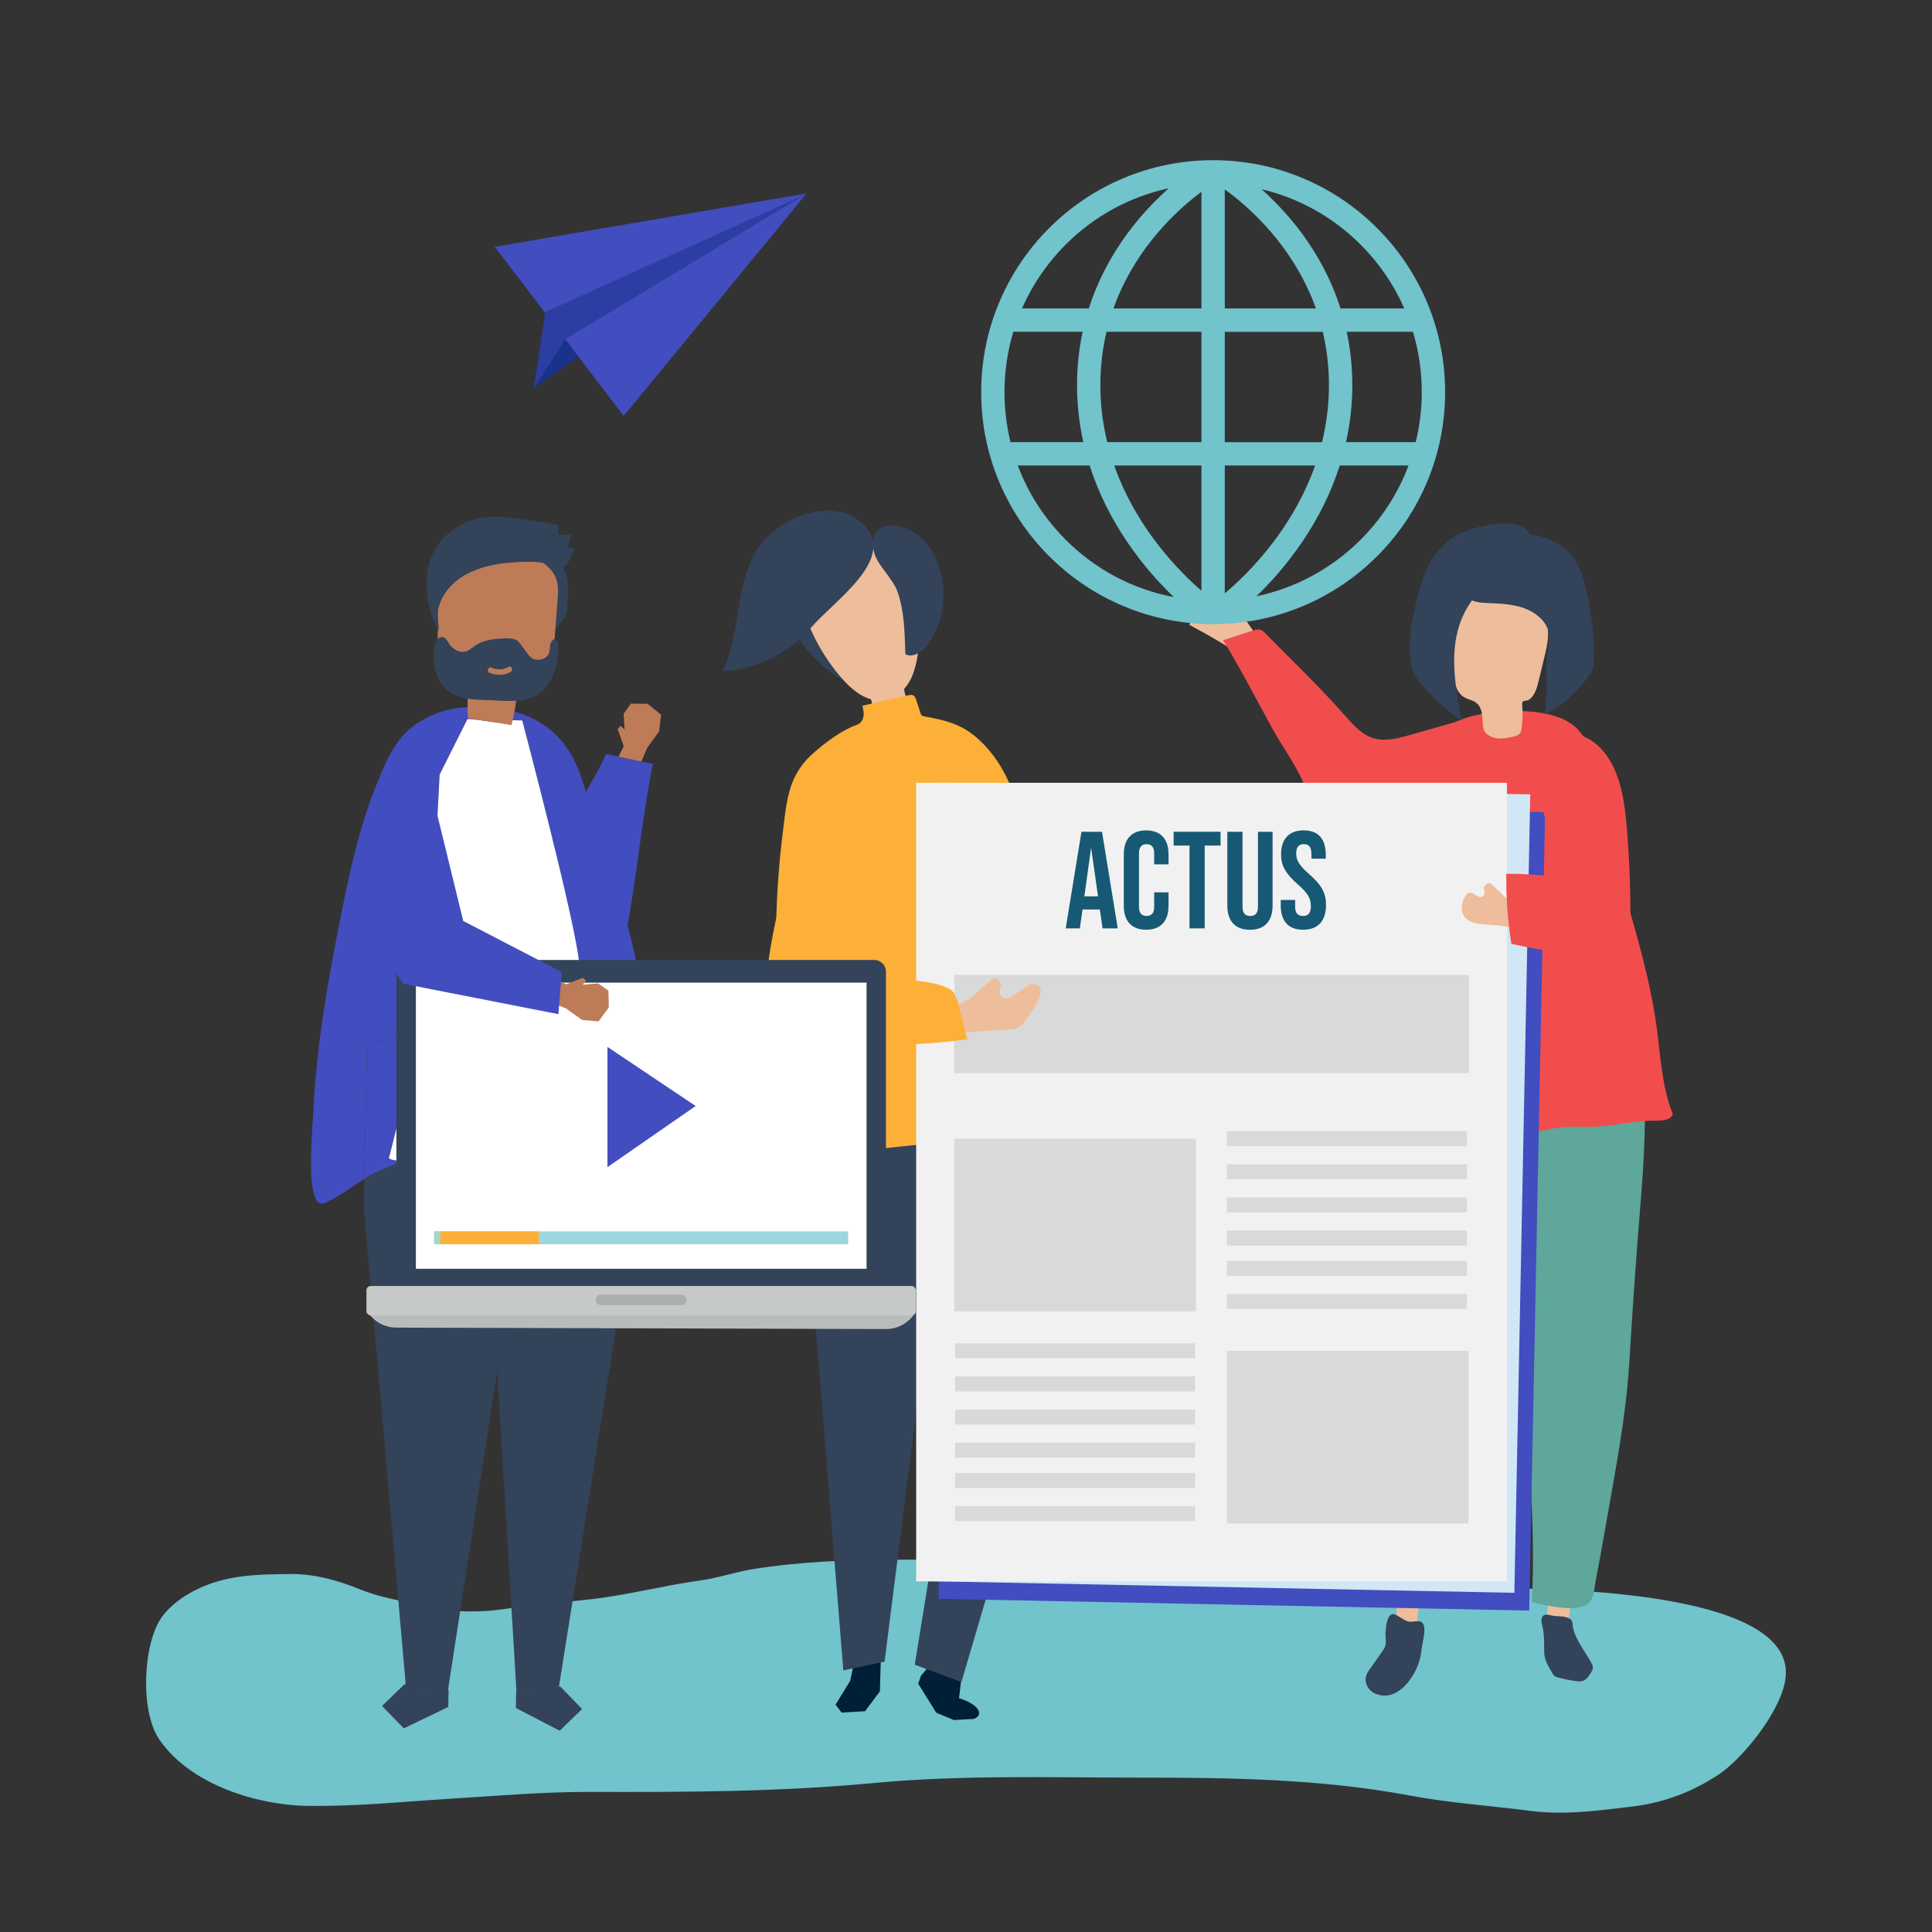<?xml version="1.0" encoding="UTF-8"?>
<svg id="uuid-fcf687f3-f962-41e6-ac62-dd225ae7f132" data-name="Calque 6" xmlns="http://www.w3.org/2000/svg" viewBox="0 0 625 625">
  <rect x="0" y="0" width="625" height="625" fill="#333333" stroke="none"/>
  <defs>
    <style>
      .uuid-0936b2c0-6065-4b35-b37f-b39d99b9ac83 {
        fill: #c5cac9;
      }

      .uuid-0936b2c0-6065-4b35-b37f-b39d99b9ac83, .uuid-896e7f75-63b5-45e1-b9ca-368bc6f17cec, .uuid-95446160-b686-44b2-94ea-5e30b85802a8, .uuid-1aa2b7a5-c97a-4519-9141-80ac50407b2b, .uuid-34c82ce0-735b-4d80-ab06-03bff7203d22, .uuid-026b2283-e3f3-4b58-b030-7e02add1e3a4, .uuid-79edc99d-f821-4808-98c7-e4df6af4233f, .uuid-a812430c-9ccf-42a6-a691-3926a170b297, .uuid-be14f57f-602c-4d45-866e-95a9272825be, .uuid-6bcdf252-14be-4743-9b5e-a08c9a923d9d, .uuid-22af4b71-5f64-4130-9d8a-7643a60f3077, .uuid-0ae4792f-2b72-4034-bf67-5c35fae46fd8, .uuid-1a265995-d17b-48b3-b3b5-a07b671a2d8d, .uuid-3e4169cf-1256-4110-9f26-1a31e684221e, .uuid-341cbf15-ad8e-4ce8-b6a5-7d1a6a58a7e1, .uuid-28c20b79-e863-4dde-9796-b368c6d5f1f1, .uuid-08a78e9f-b989-4e14-a8a8-43becbdd0a02, .uuid-ea6cc91a-2cde-4422-a4c9-49c3e21c135d, .uuid-f8b9819b-bf8e-4c88-87ce-2fc4faae249d, .uuid-121727c2-8c83-4ec1-943b-621029080a26, .uuid-4eb6cfa9-e651-413f-9083-f0363074a24b, .uuid-dcd9067b-bc9c-4a27-936e-39deea9ed3cd {
        stroke-width: 0px;
      }

      .uuid-5e1c84c3-a05a-45fa-8565-7aeb4a74ef24 {
        opacity: .69;
      }

      .uuid-896e7f75-63b5-45e1-b9ca-368bc6f17cec {
        fill: #71c3cc;
      }

      .uuid-95446160-b686-44b2-94ea-5e30b85802a8 {
        fill: #424dbf;
      }

      .uuid-1aa2b7a5-c97a-4519-9141-80ac50407b2b {
        fill: #00baba;
      }

      .uuid-34c82ce0-735b-4d80-ab06-03bff7203d22 {
        fill: #000;
      }

      .uuid-026b2283-e3f3-4b58-b030-7e02add1e3a4 {
        fill: #5fa69b;
      }

      .uuid-79edc99d-f821-4808-98c7-e4df6af4233f {
        fill: #175974;
      }

      .uuid-a812430c-9ccf-42a6-a691-3926a170b297 {
        fill: #33435a;
      }

      .uuid-be14f57f-602c-4d45-866e-95a9272825be {
        fill: #d1e7f5;
      }

      .uuid-6bcdf252-14be-4743-9b5e-a08c9a923d9d {
        fill: #001f38;
      }

      .uuid-22af4b71-5f64-4130-9d8a-7643a60f3077 {
        fill: #bd7c57;
      }

      .uuid-0ae4792f-2b72-4034-bf67-5c35fae46fd8 {
        fill: #f24d4d;
      }

      .uuid-1a265995-d17b-48b3-b3b5-a07b671a2d8d {
        fill: #eebd9b;
      }

      .uuid-3e4169cf-1256-4110-9f26-1a31e684221e {
        fill: #2c3ea3;
      }

      .uuid-341cbf15-ad8e-4ce8-b6a5-7d1a6a58a7e1 {
        fill: #a4a7aa;
      }

      .uuid-28c20b79-e863-4dde-9796-b368c6d5f1f1 {
        fill: #fdb037;
      }

      .uuid-31a0f354-a95c-45bf-8c54-10933f34d98a {
        opacity: .1;
      }

      .uuid-08a78e9f-b989-4e14-a8a8-43becbdd0a02 {
        fill: #acb3b8;
      }

      .uuid-ea6cc91a-2cde-4422-a4c9-49c3e21c135d {
        fill: #f1f1f1;
      }

      .uuid-edc8fa87-c10a-4df4-8500-27cedb1dd5ed {
        opacity: .14;
      }

      .uuid-f8b9819b-bf8e-4c88-87ce-2fc4faae249d {
        fill: #babcbc;
      }

      .uuid-121727c2-8c83-4ec1-943b-621029080a26 {
        fill: #fff;
      }

      .uuid-4eb6cfa9-e651-413f-9083-f0363074a24b {
        fill: #a6d6ca;
      }

      .uuid-dcd9067b-bc9c-4a27-936e-39deea9ed3cd {
        fill: #19328c;
      }
    </style>
  </defs>
  <path class="uuid-896e7f75-63b5-45e1-b9ca-368bc6f17cec" d="M290.63,504.52c-15.54.06-31.07.59-46.58,3.01-5.85.91-11.57,2.92-17.43,3.73-11.71,1.62-23.2,4.64-34.95,6.03-9.46,1.12-18.96,1.78-28.39,3.21-8.84,1.33-18.63,1.03-27.41-1.18-6.5-1.63-13.02-2.55-19.41-5.17-7.15-2.93-14.91-5.03-22.35-4.95-10.62.11-20.96.12-31.12,5.3-3.57,1.82-7.93,4.8-10.64,8.62-6.2,8.73-7.04,30.51-.85,39.56,10.43,15.24,32.68,21.21,47.29,21.5,16.01.31,31.57-1.36,47.61-2.34,14.9-.91,29.77-2.21,44.7-2.16,30.49.09,60.98,0,91.41-2.86,28.59-2.69,57.26-1.76,85.91-1.76s58.57.32,87.74,5.81c12.71,2.39,25.66,3.23,38.44,4.9,11.44,1.5,22.44-.03,33.83-1.41,9.57-1.16,19.07-4.61,27.77-10.45,6.88-4.62,19.15-18.96,21.26-29.98,5.92-30.9-83.37-30.15-97.08-30.08-15.34.08-30.79.79-46.12-.03-6.45-.35-12.8-2.11-19.09-4.05-6.27-1.93-12.58-1.44-18.94-2.25-26.5-3.38-53.06-2.89-79.65-2.89-8.65,0-17.31-.11-25.96-.07Z"/>
  <g>
    <path class="uuid-1a265995-d17b-48b3-b3b5-a07b671a2d8d" d="M398.4,195.26c-3.93.05-7.85.11-11.78.16-.25,2.32-.88,4.6-1.87,6.72,7.22,3.84,14.25,8.03,21.07,12.55,1.86-.54,3.77-.93,5.69-1.17-1.22-2.3-11.7-18.29-13.11-18.26Z"/>
    <path class="uuid-0ae4792f-2b72-4034-bf67-5c35fae46fd8" d="M437.74,234.35c-1.44-1.48-2.95-3.23-4.72-5.19-7.56-8.34-15.78-16.24-23.69-24.26-.48-.48-.98-.99-1.64-1.18-.78-.23-1.62.02-2.4.27-3.27,1.06-6.53,2.12-9.8,3.18.81-.26,15.15,26.9,16.63,29.46,2.78,4.84,6.14,9.6,8.6,14.59,2.09,4.23,2.96,8.19,7.48,10.67,3.82,2.1,8.3,2.59,12.65,2.94,14.09,1.12,28.27,1.15,42.37.09,1.46-.11,2.97-.24,4.28-.9,1.38-.69,2.42-1.91,3.32-3.17,3.61-5.05,5.41-11.31,5.27-17.49-.1-4.26-.55-13.27-5.64-14.47-2.49-.59-5.07.22-7.5.99-9.48,3.01-19.05,5.7-28.63,8.38-8.58,2.39-12.32.45-16.58-3.9Z"/>
  </g>
  <g>
    <g>
      <g>
        <path class="uuid-1a265995-d17b-48b3-b3b5-a07b671a2d8d" d="M458.68,526.74c-2.34.29-4.53-.41-6.82-.54-.35-8.04.09-15.8,1.37-23.83,3.76,3.73,6.61,1.28,6.91,8.66.1,2.39-2.12,12.1-1.46,15.71Z"/>
        <path class="uuid-a812430c-9ccf-42a6-a691-3926a170b297" d="M451.12,522.23c-2.72-.8-2.97,5.6-2.9,7.1.04.9.2,1.81.02,2.7-.2.97-.78,1.82-1.36,2.63-1.2,1.7-2.4,3.4-3.6,5.09-.54.76-1.09,1.55-1.35,2.44-.65,2.22.77,4.74,2.9,5.67,7.37,3.21,13.42-5.92,14.64-11.79.19-.9.31-1.81.43-2.72.25-1.89,1.43-6.03.59-7.81-.98-2.08-3.51-.39-5.27-1.09-1.63-.65-3-1.88-4.1-2.21Z"/>
      </g>
      <path class="uuid-08a78e9f-b989-4e14-a8a8-43becbdd0a02" d="M494.81,391.85c-5.65,18.56-12.35,36.79-15.67,56.07-4.1,23.82-11.56,47.25-14.72,71.07-2.9.26-5.81.3-8.72.12-3.33-.2-8.63-.8-10.03-4.34-.71-1.81-.24-4.85-.25-6.77-.05-6.16.04-12.32.15-18.47.3-17.42.18-35.03,2.4-52.31,2.34-18.18,4.53-36.42,6.47-54.57,1-9.38,2.36-18.73,4.15-28,.46-2.39,5.3-27,6.52-26.87,14.59,1.48,28.38,5.51,41.4,12.26,1.26.66,2.49,1.45,2.99,2.72.5,1.27.18,2.4-.15,3.6-3.13,11.39-7.55,22.16-10.94,33.53-1.18,3.95-2.37,7.91-3.61,11.97Z"/>
    </g>
    <g>
      <g>
        <path class="uuid-1a265995-d17b-48b3-b3b5-a07b671a2d8d" d="M499.71,526.87c2.24.72,4.53.44,6.8.75,1.85-7.83,2.88-15.53,3.13-23.66-4.39,2.96-6.73.01-8.41,7.21-.54,2.33-.19,12.28-1.52,15.7Z"/>
        <path class="uuid-a812430c-9ccf-42a6-a691-3926a170b297" d="M508.68,525.17c.25,4.36,3.95,8.86,6.07,12.67.25.45.5.91.54,1.43.06.76-.37,1.46-.78,2.1-.57.89-1.19,1.83-2.15,2.27-.95.43-2.04.3-3.07.14-1.72-.28-3.42-.63-5.11-1.06-.42-.11-.85-.22-1.2-.48-.42-.3-.68-.76-.94-1.21-1.3-2.29-2.39-3.91-2.48-6.53-.09-2.72.1-5.54-.55-8.2-.32-1.29-.74-2.94.34-3.72.83-.6,2.46.07,3.4.17,1.67.18,3.2-.01,4.78.77.32.16.64.36.84.65.21.3.29.64.31,1Z"/>
      </g>
      <path class="uuid-026b2283-e3f3-4b58-b030-7e02add1e3a4" d="M489.57,387.6c2.06,19.29,5.22,38.45,4.86,58.02-.45,24.17,2.48,48.58,1.11,72.57,2.8.8,5.66,1.39,8.54,1.76,3.31.43,8.63.84,10.66-2.38,1.04-1.64,1.14-4.72,1.52-6.6,1.21-6.04,2.27-12.11,3.33-18.17,2.98-17.17,6.4-34.44,7.47-51.83,1.12-18.3,2.39-36.62,3.9-54.82.78-9.4,1.2-18.84,1.18-28.28,0-2.43-.13-27.51-1.36-27.62-14.61-1.28-28.91.08-42.96,4.27-1.37.41-2.72.96-3.45,2.11-.73,1.15-.62,2.33-.53,3.56.93,11.78,3.26,23.19,4.44,34.99.41,4.1.85,8.21,1.3,12.43Z"/>
    </g>
    <path class="uuid-0ae4792f-2b72-4034-bf67-5c35fae46fd8" d="M472.65,232.79c-.23.09-.46.19-.69.29-3.81,1.7-6.96,4.54-10.05,7.34-4.64,4.2-6.94,6.06-8.48,11.98-1.44,5.52-2.22,11.31-2.97,16.96-3.88,29-3.33,57.63-5.64,86.76-.63,7.93-.94,17.23,5.19,22.3,9.87-8.62,22.82-9.82,35.34-10.54,8.79-.51,17.23-3.84,26.1-3.36,8.48.46,15.72-2.06,24.3-1.99,2.07.02,4.69-.15,5.4-2.1-3.46-8.7-3.95-18.24-5.15-27.53-3.1-24.02-12.4-46.72-16.98-70.49-1.56-8.08-2.91-21.57-9.56-27.37-7.23-6.31-22.87-5.56-31.61-3.75-1.77.37-3.52.83-5.2,1.5Z"/>
    <path class="uuid-1a265995-d17b-48b3-b3b5-a07b671a2d8d" d="M480.29,236.63c.15.26.35.51.61.74,1.03.91,2.42,1.38,3.77,1.5,1.79.15,3.57-.24,5.31-.68,2.35-.59,2.19-1.97,2.41-4.15.12-1.19.17-2.38.19-3.58.01-.65-.37-2.98.02-3.46.26-.33,1.42-.29,1.91-.58.77-.46,1.4-1.27,1.83-2.04.7-1.25,1.05-2.66,1.39-4.05.59-2.42,1.18-4.84,1.77-7.26.6-2.47,1.21-4.96,1.3-7.5.14-3.83-.78-9.18-3.81-11.8-2.77-2.39-6.65-3.07-10.18-3.32-4.68-.33-9.45.79-13.33,3.49-1.57,1.09-3.03,2.47-3.89,4.3-1.32,2.82-1.02,6.24-.68,9.42.31,2.94.63,5.89.94,8.83.36,3.38,1,7.27,3.65,8.97,1.41.9,3.18,1.01,4.41,2.2,1.54,1.49,1.58,3.85,1.75,5.84.1,1.14.07,2.22.61,3.13Z"/>
    <path class="uuid-a812430c-9ccf-42a6-a691-3926a170b297" d="M500.55,211.04c-.1.67-.19,1.37-.23,2.08-.4,6.06.54,11.89-.68,17.97,5.46-2.66,10.36-6.87,14.17-12.17.66-.91,1.29-1.88,1.62-3.02.31-1.09.32-2.26.31-3.42-.08-7.37-.98-14.75-2.65-21.89-.66-2.83-1.46-5.67-2.83-8.14-4.13-7.45-12.42-9.94-19.88-10.01-4.32-.05-8.84.59-12.34,3.51-3.77,3.15-4.79,8.58-4.61,13.22.05,1.14.13,2.33.7,3.31,1.19,2.04,3.93,2.44,6.29,2.56,3.32.16,6.67.22,9.91.93,3.25.71,6.44,2.15,8.63,4.65,3.07,3.51,2.14,6.72,1.6,10.43Z"/>
    <path class="uuid-a812430c-9ccf-42a6-a691-3926a170b297" d="M461.94,183.33c-1.02,2.03-1.82,4.21-2.44,6.49-2.2,8.05-4.26,15.67-3.08,24.2.17,1.19.38,2.38.82,3.47.59,1.47,1.57,2.68,2.55,3.82,3.94,4.58,8.35,8.58,13.1,11.87-2.01-10.28-3.98-21.3-.77-31.01,2.49-7.54,7.7-12.9,13.4-17.01,3.19-2.3,11.77-6.95,9.57-12.08-3.03-7.07-19.63-2.57-24.23.28-4.06,2.51-6.92,5.95-8.93,9.96Z"/>
  </g>
  <g>
    <path class="uuid-1a265995-d17b-48b3-b3b5-a07b671a2d8d" d="M356.06,275.32c1.5-1.34,2.81-2.9,4.27-4.28.74-.71,1.62-1.73,2.57-2.16.44-.2,1.3-.2,1.68.14.51.47.22.9.42,1.45-1.01.79-2.04,1.55-3.01,2.4-.06.06-.13.12-.15.21-.01.09.03.17.08.25.87,1.43,1.56,1.16,2.98.42,2.5-1.3,5-2.6,7.51-3.9.48-.25.97-.5,1.51-.56.42-.04.83.04,1.25.11,1.15.22,2.29.44,3.44.66.28.05.58.12.79.32.22.21.28.53.33.83.21,1.16.41,2.31.62,3.47.07.38.14.78.02,1.15-.11.34-.36.61-.61.87-.95.96-1.98,1.83-2.99,2.72-.74.65-1.47,1.32-2.32,1.82-.61.36-1.28.62-1.94.88-8.15,3.16-16.68,5.32-25.34,6.42-.25.03-.52.06-.76-.03-.52-.2-.66-.86-.73-1.41-.14-1.09-.94-3.57-.5-4.58.39-.92,2.59-1.48,3.45-1.95,2.61-1.42,5.32-3.13,7.44-5.24Z"/>
    <path class="uuid-4eb6cfa9-e651-413f-9083-f0363074a24b" d="M313.46,284.52c9.75-1.89,19.44-4.07,29.07-6.54,3.44-.88,8.05-3.42,10.72-1.1,2.27,1.98,6.42,12.68,4.71,15.37-1.62,2.55-9.97,3.57-12.83,4.64-12.76,4.76-25.6,9.31-38.52,13.64-1.63.55-3.29,1.09-5.01,1.1-2.27.01-4.43-.92-6.42-2.02-8.71-4.82-15.54-16.82-19.97-25.51-6.81-13.34-5.77-26.03,5.89-35.85,3.36-2.83,7.66-4.92,12.08-5.25,6.6-.49,7.37,2.78,9.79,8.23,4.74,10.66,8.27,21.86,10.49,33.3Z"/>
  </g>
  <g>
    <g>
      <path class="uuid-a812430c-9ccf-42a6-a691-3926a170b297" d="M263.12,212.53c3.33,3.33,7.11,6.22,11.21,8.56-3.82-7.34-6.62-15.21-8.3-23.31-.13-.62-.3-1.31-.83-1.64-.5-.31-1.15-.2-1.72-.05-10.2,2.6-6.17,10.63-.36,16.44Z"/>
      <path class="uuid-1a265995-d17b-48b3-b3b5-a07b671a2d8d" d="M292.58,222.75c.61-.7,1.15-1.45,1.59-2.19,6.16-10.27,5.88-48.8-21.66-43.74-25.01,4.6-8.88,34.12,1.64,44.54,1.99,1.97,4.51,3.97,7.48,4.83.8.23.56,7.98,1.26,9.14,1.41,2.34,4.74,3.02,7.13,1.94,2.06-.94,4.07-3.8,4.53-5.96.33-1.57-2.55-7.9-1.97-8.56Z"/>
      <g>
        <path class="uuid-a812430c-9ccf-42a6-a691-3926a170b297" d="M292.88,211.63c2.51,1.34,5.47-.83,7.18-3.11,7.02-9.37,6.88-23.45-.31-32.68-6.02-7.73-20.06-8.77-16.95,2.96,1.1,4.16,6.01,8.25,7.57,12.7,2.23,6.36,2.29,13.47,2.51,20.13Z"/>
        <path class="uuid-a812430c-9ccf-42a6-a691-3926a170b297" d="M245.23,177.32c-7.61,11.64-5.49,27.28-11.43,39.85,10.98-.62,21.62-5.92,28.74-14.3,6.98-8.22,26.84-21.47,17.61-32.29-9.4-11.01-28.25-3.46-34.92,6.74Z"/>
      </g>
    </g>
    <g>
      <path class="uuid-6bcdf252-14be-4743-9b5e-a08c9a923d9d" d="M300.09,539.57l-2.1,2.43-.96,2.65,5.84,9.4,5.7,2.38,6.48-.37s2.8-.94,1.2-3.2c-1.6-2.26-6-3.5-6-3.5l.86-7.43-11.02-2.37Z"/>
      <polygon class="uuid-6bcdf252-14be-4743-9b5e-a08c9a923d9d" points="276 539.15 275.04 543.74 270.29 551.46 272.25 554.01 279.83 553.58 284.64 547.16 285.01 534.24 276.31 534.82 276 539.15"/>
      <g>
        <polygon class="uuid-a812430c-9ccf-42a6-a691-3926a170b297" points="264.59 357.53 260.08 382.27 272.81 540.36 286.15 537.56 308.27 362.82 264.59 357.53"/>
        <polygon class="uuid-a812430c-9ccf-42a6-a691-3926a170b297" points="334.32 354.28 336.9 456.18 311.02 544.14 295.93 538.53 308.63 460.09 296.97 353.41 334.32 354.28"/>
      </g>
    </g>
    <path class="uuid-28c20b79-e863-4dde-9796-b368c6d5f1f1" d="M256.9,251.81c-2.42,5.26-2.86,11.07-3.66,17.4-1.38,10.97-2.07,22.01-2.22,33.04-.18,12.82.36,25.64,1.37,38.42.51,6.39,1.13,12.77,1.84,19.14.37,3.3-1.09,11.77,2.49,13.51,1.98.96,4.38.75,6.63.52,19.79-2.08,39.59-4.16,59.38-6.23,3.17-.33,6.46-.7,9.21-2.22,4.92-2.73,4.07-8.09,4.84-12.6,1.03-5.98,1.26-12.06,1.14-18.09-.25-12.41-2.16-24.71-3.05-37.07-.96-13.3-3.09-31.13-8.14-43.78-2.27-5.34-5.46-10.3-9.83-14.37-5.45-5.09-10.47-6.38-17.81-7.71-.31-.06-.63-.12-.86-.31-.26-.21-.36-.52-.46-.82-.47-1.43-.94-2.86-1.41-4.29-.18-.54-.4-1.13-.93-1.4-.51-.26-1.14-.14-1.71,0-4.92,1.12-9.84,2.24-14.75,3.35.27,1.12.54,2.28.37,3.42s-.88,2.3-2.04,2.71c-5.03,1.79-10.29,5.75-14.35,9.36-2.84,2.52-4.73,5.2-6.04,8.05Z"/>
  </g>
  <rect class="uuid-95446160-b686-44b2-94ea-5e30b85802a8" x="306.15" y="260.83" width="191.11" height="258.35" transform="translate(7.87 -7.95) rotate(1.14)"/>
  <rect class="uuid-be14f57f-602c-4d45-866e-95a9272825be" x="301.34" y="255.08" width="191.11" height="258.35" transform="translate(7.76 -7.85) rotate(1.14)"/>
  <rect class="uuid-ea6cc91a-2cde-4422-a4c9-49c3e21c135d" x="296.38" y="253.23" width="191.11" height="258.35"/>
  <g class="uuid-31a0f354-a95c-45bf-8c54-10933f34d98a">
    <rect class="uuid-34c82ce0-735b-4d80-ab06-03bff7203d22" x="308.71" y="315.39" width="166.46" height="31.77"/>
  </g>
  <g class="uuid-31a0f354-a95c-45bf-8c54-10933f34d98a">
    <rect class="uuid-34c82ce0-735b-4d80-ab06-03bff7203d22" x="308.71" y="368.36" width="78.15" height="55.86"/>
  </g>
  <g class="uuid-31a0f354-a95c-45bf-8c54-10933f34d98a">
    <rect class="uuid-34c82ce0-735b-4d80-ab06-03bff7203d22" x="396.9" y="436.98" width="78.15" height="55.86"/>
  </g>
  <g class="uuid-31a0f354-a95c-45bf-8c54-10933f34d98a">
    <rect class="uuid-34c82ce0-735b-4d80-ab06-03bff7203d22" x="396.9" y="365.94" width="77.65" height="4.84"/>
  </g>
  <g class="uuid-31a0f354-a95c-45bf-8c54-10933f34d98a">
    <rect class="uuid-34c82ce0-735b-4d80-ab06-03bff7203d22" x="396.9" y="376.66" width="77.65" height="4.84"/>
  </g>
  <g class="uuid-31a0f354-a95c-45bf-8c54-10933f34d98a">
    <rect class="uuid-34c82ce0-735b-4d80-ab06-03bff7203d22" x="396.9" y="387.38" width="77.65" height="4.84"/>
  </g>
  <g class="uuid-31a0f354-a95c-45bf-8c54-10933f34d98a">
    <rect class="uuid-34c82ce0-735b-4d80-ab06-03bff7203d22" x="396.9" y="398.1" width="77.65" height="4.84"/>
  </g>
  <g class="uuid-31a0f354-a95c-45bf-8c54-10933f34d98a">
    <rect class="uuid-34c82ce0-735b-4d80-ab06-03bff7203d22" x="396.9" y="407.89" width="77.65" height="4.84"/>
  </g>
  <g class="uuid-31a0f354-a95c-45bf-8c54-10933f34d98a">
    <rect class="uuid-34c82ce0-735b-4d80-ab06-03bff7203d22" x="396.9" y="418.61" width="77.65" height="4.84"/>
  </g>
  <g class="uuid-31a0f354-a95c-45bf-8c54-10933f34d98a">
    <rect class="uuid-34c82ce0-735b-4d80-ab06-03bff7203d22" x="308.97" y="434.56" width="77.65" height="4.84"/>
  </g>
  <g class="uuid-31a0f354-a95c-45bf-8c54-10933f34d98a">
    <rect class="uuid-34c82ce0-735b-4d80-ab06-03bff7203d22" x="308.97" y="445.28" width="77.65" height="4.84"/>
  </g>
  <g class="uuid-31a0f354-a95c-45bf-8c54-10933f34d98a">
    <rect class="uuid-34c82ce0-735b-4d80-ab06-03bff7203d22" x="308.97" y="456" width="77.65" height="4.84"/>
  </g>
  <g class="uuid-31a0f354-a95c-45bf-8c54-10933f34d98a">
    <rect class="uuid-34c82ce0-735b-4d80-ab06-03bff7203d22" x="308.97" y="466.72" width="77.65" height="4.84"/>
  </g>
  <g class="uuid-31a0f354-a95c-45bf-8c54-10933f34d98a">
    <rect class="uuid-34c82ce0-735b-4d80-ab06-03bff7203d22" x="308.97" y="476.51" width="77.65" height="4.84"/>
  </g>
  <g class="uuid-31a0f354-a95c-45bf-8c54-10933f34d98a">
    <rect class="uuid-34c82ce0-735b-4d80-ab06-03bff7203d22" x="308.97" y="487.23" width="77.65" height="4.84"/>
  </g>
  <g>
    <path class="uuid-1a265995-d17b-48b3-b3b5-a07b671a2d8d" d="M318.27,319.1c.97-.68,2.41-2.81,3.82-2.58.42.07,1.22.89,1.45,1.23.64.92.37.51.11,1.53-.23.93-.47,1.91.09,2.79,2.22,3.5,7.4-3.72,10.18-3.73,6.83-.03-.94,10.15-2.38,11.99-.72.92-1.53,1.84-2.62,2.27-.7.27-1.46.32-2.21.37-2.74.17-5.47.33-8.21.5-6.22.38-23.61,3.33-17.77-8.03.18-.35.42-.72.8-.83.24-.07.49-.02.73.02,1.46.28,3.16.98,4.63.92,1.76-.07,3.93-.97,5.51-1.7,2.63-1.21,3.53-3.13,5.86-4.76Z"/>
    <path class="uuid-28c20b79-e863-4dde-9796-b368c6d5f1f1" d="M248.2,318.19c.64,3.22,2.83,5.34,5.8,7.86,7.46,6.3,13.72,10.75,23.84,11.44,11.72.8,23.53.37,35.16-1.3-.33.05-2.79-11.24-3.22-12.28-1.34-3.25-1.34-3.65-4.66-4.89-7.19-2.7-18.09-1.78-25.74-2.11,2.15-17.43,4.3-34.86,6.45-52.29.71-5.79.72-13.05-4.43-15.79-2.76-1.47-6.23-.99-9.01.45-5.61,2.92-8.66,9.05-11.05,14.9-6.59,16.08-11.05,33.02-13.23,50.26-.18,1.42-.14,2.65.07,3.75Z"/>
  </g>
  <g>
    <polygon class="uuid-22af4b71-5f64-4130-9d8a-7643a60f3077" points="198.87 247.34 201.77 241.39 199.83 235.86 200.78 234.85 202.05 235.98 201.74 230.93 204.11 227.62 209.49 227.68 213.84 231.2 213.23 236.62 209.43 241.82 205.81 250.15 198.87 247.34"/>
    <path class="uuid-95446160-b686-44b2-94ea-5e30b85802a8" d="M196.1,243.91c-7.17,16.11-34.32,51.58-23.19,69.82,9.29,15.21,26.56,3.32,29.18-9.56,3.76-18.53,5.32-38.21,9.11-57.05l-15.09-3.21Z"/>
  </g>
  <g>
    <g>
      <polygon class="uuid-a812430c-9ccf-42a6-a691-3926a170b297" points="166.98 546.97 166.89 552.54 181.06 559.89 188.31 552.86 181.28 545.61 180.36 545.6 180.1 547.17 166.98 546.97"/>
      <polygon class="uuid-a812430c-9ccf-42a6-a691-3926a170b297" points="131.84 544.86 130.85 544.85 123.6 551.88 130.63 559.12 145.02 552.2 145.11 546.63 131.98 546.44 131.84 544.86"/>
      <g>
        <path class="uuid-95446160-b686-44b2-94ea-5e30b85802a8" d="M135.23,335.13c2.02-9.48,3.63-18.24,3.83-22.99.62-14.31,3.14-61.57,3.14-61.57l9.01-17.95,1.61.04c-.12-.02-.23-.03-.35-.05.38.05-.13-3.5-.26-3.81-7.59-.37-17.45,3.76-22.33,9.66-3.61,4.36-5.8,9.73-7.94,15.01-6.01,14.85-8.85,28.66-11.97,44.32-1.99,9.99-3.84,19.94-5.33,29.86-1.65,10.99-2.86,21.96-3.33,32.87-.05,1.21-.34,4.58-.54,8.61-.41,8.44-.4,19.74,3.09,20.22.65.09,1.29-.2,1.87-.47,4.53-2.15,8.12-5,12.13-7.48l.88-44.05,16.48-2.21Z"/>
        <path class="uuid-95446160-b686-44b2-94ea-5e30b85802a8" d="M214.91,381.63c-.75-9.39-1.54-18.78-2.53-28.14-1.98-18.68-4.77-37.33-9.71-55.46-1.89-6.93-4.08-13.76-6.27-20.59-2.67-8.32-5.34-16.64-8.01-24.96-3.32-10.34-9.07-17.68-19.28-21.43-1.82-.67-3.75-1.2-5.73-1.59-.05.21-.1.43-.13.65-.13.99-.43,2.08-1.05,2.79l6.74.17s17.98,67.85,18.5,79.51c.2,4.43.93,14.11,1.76,24.3l10.3,1.7-.15,38.94c.58.18,1.15.35,1.72.51,3.26.93,5.89,3.4,8.58,5.35,3.98,2.87,5.72,4.01,5.26-1.74Z"/>
        <path class="uuid-1aa2b7a5-c97a-4519-9141-80ac50407b2b" d="M189.2,336.87c1.31,16.13,2.85,33.57,2.85,33.57,0,0-8.35.07-20.44.81.89,0,1.79-.02,2.68-.01,8.4.05,17.05,3.81,25.06,6.29l.15-38.94-10.3-1.7Z"/>
        <path class="uuid-95446160-b686-44b2-94ea-5e30b85802a8" d="M132.25,375.54c-5.76.22-6.46-.88-6.46-.88,0,0,5.52-21.13,9.44-39.53l-16.48,2.21-.88,44.05c1.41-.87,2.87-1.69,4.44-2.43,3.15-1.47,6.5-2.57,9.94-3.43Z"/>
        <path class="uuid-a812430c-9ccf-42a6-a691-3926a170b297" d="M199.35,377.51c-8-2.47-16.66-6.24-25.06-6.29-.89,0-1.79,0-2.68.01-.75.05-1.51.09-2.29.14-5.63.37-11.97.87-18.58,1.58-.32.03-.65.07-.97.1-8.47,1.71-13.96,2.34-17.53,2.48-3.44.86-6.79,1.96-9.94,3.43-1.57.73-3.03,1.56-4.44,2.43l-.18,9.17,13.72,156.07,13.2.2-.02,1.59h.08s16.1-104.3,16.1-104.3l.07-.59,6.35,105.23h.08s.02-1.59.02-1.59l13.26.2,18.6-116.79.2-53.08Z"/>
        <path class="uuid-121727c2-8c83-4ec1-943b-621029080a26" d="M189.2,336.87c-.83-10.19-1.56-19.87-1.76-24.3-.52-11.66-18.5-79.51-18.5-79.51l-6.74-.17c-.08.09-.15.17-.24.24-.21.18-.45.32-.73.41-.55.18-1.15.1-1.72.02-2.22-.3-4.45-.6-6.67-.91l-1.61-.04-9.01,17.95s-2.52,47.26-3.14,61.57c-.21,4.76-1.81,13.51-3.83,22.99-3.93,18.4-9.44,39.53-9.44,39.53,0,0,.7,1.1,6.46.88,3.56-.13,9.05-.77,17.53-2.48.33-.04.65-.07.97-.1,6.61-.7,12.95-1.21,18.58-1.58.78-.05,1.54-.1,2.29-.14,12.09-.73,20.44-.81,20.44-.81,0,0-1.54-17.43-2.85-33.57Z"/>
      </g>
    </g>
    <g>
      <path class="uuid-a812430c-9ccf-42a6-a691-3926a170b297" d="M175.77,187.11c1.77,3.71,2.46,7.89,2.37,12.01-.02,1.1-.03,2.36.79,3.07.88.75-.03,2.21.74,1.34.77-.88,3.38-3.92,3.57-5.08.43-2.71.61-5.47.53-8.22-.07-2.39-.38-4.9-1.79-6.82-.84-1.13-1.99-1.97-3.14-2.78-1.66-1.18-3.36-2.37-5.32-2.88-3.37-.88-5.55.23-2.7,2.85,2.05,1.88,3.74,3.97,4.95,6.51Z"/>
      <path class="uuid-22af4b71-5f64-4130-9d8a-7643a60f3077" d="M151.46,232.3c4.67.76,9.34,1.53,14.02,2.29.99-4.08,1.68-8.25,2.08-12.45,4.14-.44,9.05-1.46,10.73-5.73.53-1.34.65-2.84.75-4.3.44-6.04.88-12.08,1.33-18.12.15-2.09.3-4.24-.28-6.23-1.01-3.49-4.01-5.73-7.01-7.21-7.64-3.79-16.8-4.28-24.35-.14-2.01,1.1-3.94,2.57-5.19,4.64-1.93,3.2-1.99,7.32-1.97,11.17.01,3.55.02,7.1.04,10.66.01,4.09.31,8.81,3.27,11.17,1.57,1.25,3.69,1.61,5.01,3.18,2.33,2.77.88,7.33,1.57,11.07Z"/>
      <path class="uuid-a812430c-9ccf-42a6-a691-3926a170b297" d="M180.64,209.81c0-1.13-.26-4.44-2.05-2.49-.47.51-.63,1.27-.7,1.98-.07.72-.09,1.46-.36,2.12-.61,1.52-2.35,2.11-3.85,1.98-.6-.05-1.2-.19-1.71-.54-.49-.33-.87-.83-1.24-1.32-.89-1.19-1.78-2.39-2.68-3.58-1.53-2.05-4.88-1.44-7.14-1.29-2.6.17-5.23.78-7.46,2.37-.22.16-.44.33-.66.5-.54.41-1.08.82-1.69,1.07-2.06.85-4.46-.34-5.73-2.28-.58-.89-1.11-2.02-2.09-2.23-.77-.16-1.56.35-2.01,1.07-.45.71-.61,1.59-.72,2.44-.4,3.11-.19,6.36.96,9.21,2.49,6.2,8.02,7.31,13.63,7.56,2.22.1,4.44.19,6.66.29,4.06.18,8.35.3,11.92-1.87,3.15-1.91,5.18-5.38,6.16-9.09.51-1.92.75-3.91.77-5.9ZM165.26,217.32c-2.23,1.31-4.59,1.23-6.92.35-.99-.38-.45-2.07.54-1.7,1.93.74,3.79.85,5.65-.25.93-.55,1.65,1.05.72,1.6Z"/>
      <path class="uuid-a812430c-9ccf-42a6-a691-3926a170b297" d="M183.65,177.12c.49-1.44.88-2.91,1.16-4.4-1.4.4-2.91.43-4.32.08.05-.87.11-1.74.16-2.61.04-.72-9.54-1.88-10.32-2-7.27-1.1-13.92-2.14-20.8,1.41-5.87,3.03-9.83,7.87-11.13,14.44-1.25,6.28.25,14.68,3.5,20.18.09-1.69-.6-5.73-.1-7.3.35-1.59.99-3.1,1.84-4.48,1.69-2.75,4.18-5,6.98-6.53,4.47-2.44,9.55-3.55,14.57-3.92,4.6-.34,10.2-.56,14.62.98,2.13.74,2.45,1.31,3.91-.82.26-.38,2.39-4.83,2.21-4.84-.76-.06-1.52-.13-2.28-.19Z"/>
    </g>
  </g>
  <g>
    <g>
      <g>
        <path class="uuid-a812430c-9ccf-42a6-a691-3926a170b297" d="M131.99,310.55h150.84c2.08,0,3.77,1.69,3.77,3.77v101.97h-158.37v-101.97c0-2.08,1.69-3.77,3.77-3.77Z"/>
        <rect class="uuid-121727c2-8c83-4ec1-943b-621029080a26" x="134.54" y="317.88" width="145.79" height="92.57"/>
      </g>
      <g>
        <g>
          <path class="uuid-f8b9819b-bf8e-4c88-87ce-2fc4faae249d" d="M286.58,429.95l-158.38-.47c-3.85-.01-7.43-2.03-9.42-5.33h0l177.25.53h0c-2.02,3.29-5.6,5.28-9.45,5.27Z"/>
          <rect class="uuid-0936b2c0-6065-4b35-b37f-b39d99b9ac83" x="118.55" y="416.02" width="177.71" height="9.53" rx="1.37" ry="1.37"/>
        </g>
        <g class="uuid-edc8fa87-c10a-4df4-8500-27cedb1dd5ed">
          <rect class="uuid-34c82ce0-735b-4d80-ab06-03bff7203d22" x="192.75" y="418.83" width="29.32" height="3.37" rx="1.54" ry="1.54"/>
        </g>
      </g>
    </g>
    <polygon class="uuid-95446160-b686-44b2-94ea-5e30b85802a8" points="196.51 338.68 196.51 377.57 225.04 357.79 196.51 338.68"/>
    <g>
      <g class="uuid-5e1c84c3-a05a-45fa-8565-7aeb4a74ef24">
        <rect class="uuid-896e7f75-63b5-45e1-b9ca-368bc6f17cec" x="140.44" y="398.36" width="133.93" height="4.15"/>
      </g>
      <rect class="uuid-4eb6cfa9-e651-413f-9083-f0363074a24b" x="140.45" y="398.36" width="2.01" height="4.15"/>
      <rect class="uuid-28c20b79-e863-4dde-9796-b368c6d5f1f1" x="142.46" y="398.36" width="31.84" height="4.15"/>
    </g>
  </g>
  <path class="uuid-896e7f75-63b5-45e1-b9ca-368bc6f17cec" d="M461.59,97.65c-3.78-8.94-9.19-16.96-16.08-23.85-6.89-6.89-14.92-12.3-23.85-16.08-9.25-3.91-19.08-5.9-29.21-5.9s-19.96,1.98-29.21,5.9c-8.94,3.78-16.96,9.19-23.85,16.08-6.89,6.89-12.3,14.92-16.08,23.85-3.91,9.25-5.9,19.08-5.9,29.21s1.98,19.96,5.9,29.21c3.78,8.94,9.19,16.96,16.08,23.85,6.89,6.89,14.92,12.3,23.85,16.08,9.25,3.91,19.08,5.9,29.21,5.9s19.96-1.98,29.21-5.9c8.94-3.78,16.96-9.19,23.85-16.08,6.89-6.89,12.3-14.92,16.08-23.85,3.91-9.25,5.9-19.08,5.9-29.21s-1.98-19.96-5.9-29.21ZM355.97,124.55c0-5.88.67-11.63,1.99-17.21h30.7v35.69h-30.46c-1.49-6.07-2.24-12.26-2.24-18.49ZM411.29,75.21c5.42,6.34,9.73,13.24,12.82,20.51.57,1.34,1.09,2.7,1.58,4.07h-29.47v-38.5c3.54,2.54,9.3,7.17,15.07,13.92ZM388.67,62.03v37.76h-28.47c.47-1.32.97-2.62,1.51-3.91,3.06-7.25,7.34-14.14,12.71-20.46,5.29-6.22,10.63-10.69,14.25-13.38ZM388.67,150.59v40.52c-3.59-3.12-8.77-8.1-13.96-14.77-5.46-7.03-9.8-14.49-12.91-22.18-.48-1.18-.93-2.37-1.35-3.57h28.22ZM396.22,191.96v-41.37h29.21c-.4,1.15-.83,2.29-1.29,3.43-3.09,7.67-7.4,15.11-12.82,22.13-5.71,7.39-11.48,12.76-15.11,15.81ZM396.22,143.04v-35.69h31.7c1.32,5.58,1.99,11.33,1.99,17.21,0,6.23-.75,12.41-2.24,18.49h-31.46ZM435.67,107.34h21.42c1.88,6.25,2.85,12.81,2.85,19.52,0,5.52-.67,10.94-1.95,16.17h-22.55c1.35-6.08,2.03-12.26,2.03-18.49,0-5.86-.61-11.61-1.81-17.21ZM440.17,79.14c6.05,6.05,10.79,13.05,14.12,20.65h-20.63c-.76-2.37-1.62-4.71-2.6-7.02-3.39-7.99-8.11-15.55-14.04-22.47-3.06-3.57-6.11-6.6-8.89-9.09,12.03,2.85,23.07,8.97,32.03,17.93ZM344.73,79.14c9.29-9.29,20.82-15.52,33.36-18.23-2.87,2.55-6.04,5.67-9.22,9.39-5.92,6.92-10.64,14.48-14.04,22.47-.98,2.3-1.84,4.65-2.6,7.02h-21.62c3.33-7.6,8.07-14.6,14.12-20.65ZM327.81,107.34h22.42c-1.2,5.6-1.81,11.35-1.81,17.21,0,6.23.68,12.41,2.03,18.49h-23.55c-1.28-5.23-1.95-10.65-1.95-16.17,0-6.71.98-13.27,2.85-19.52ZM344.73,174.58c-6.92-6.92-12.14-15.09-15.48-23.99h23.25c.68,2.15,1.45,4.28,2.31,6.4,3.37,8.34,8.06,16.41,13.95,23.99,3.84,4.94,7.67,9.02,10.95,12.17-13.17-2.5-25.29-8.87-34.98-18.56ZM440.17,174.58c-9.38,9.38-21.03,15.64-33.71,18.31,3.23-3.12,6.95-7.11,10.69-11.92,5.88-7.58,10.58-15.65,13.95-23.99.86-2.11,1.62-4.25,2.31-6.4h22.25c-3.34,8.9-8.56,17.07-15.48,23.99Z"/>
  <g>
    <g>
      <polygon class="uuid-3e4169cf-1256-4110-9f26-1a31e684221e" points="183.15 109.55 172.72 125.69 176.34 100.98 260.95 62.57 183.15 109.55"/>
      <polygon class="uuid-dcd9067b-bc9c-4a27-936e-39deea9ed3cd" points="172.72 125.69 182.87 109.78 260.74 62.8 172.72 125.69"/>
      <polygon class="uuid-95446160-b686-44b2-94ea-5e30b85802a8" points="260.74 62.8 259.94 63.16 182.9 109.67 182.82 109.71 201.77 134.57 260.74 62.8"/>
      <polygon class="uuid-95446160-b686-44b2-94ea-5e30b85802a8" points="260.95 62.57 160.04 79.84 176.22 101.05 259.94 63.16 260.95 62.57"/>
    </g>
    <path class="uuid-341cbf15-ad8e-4ce8-b6a5-7d1a6a58a7e1" d="M260.95,66.4v.02h0v-.02ZM260.95,62.56h0v.02s0-.02,0-.02Z"/>
  </g>
  <g>
    <path class="uuid-1a265995-d17b-48b3-b3b5-a07b671a2d8d" d="M484.44,287.88c-.75-.57-1.83-2.31-2.96-2.17-.34.04-.99.67-1.19.93-.54.71-.31.4-.13,1.22.21,1.01.08,2.51-1.4,2.31-.69-.09-1.25-.56-1.84-.93-.59-.36-1.35-.63-1.96-.29-.24.13-.43.35-.6.57-1.02,1.31-1.66,2.97-1.49,4.62.58,5.35,7.11,4.78,10.95,5.16,4.94.49,18.68,3.38,14.39-5.84-.13-.29-.31-.59-.61-.69-.19-.06-.39-.03-.58,0-1.17.18-2.55.68-3.72.59-1.4-.11-3.09-.89-4.33-1.52-2.06-1.04-2.71-2.6-4.51-3.97Z"/>
    <path class="uuid-0ae4792f-2b72-4034-bf67-5c35fae46fd8" d="M521.81,247.85c3.1,6.35,3.94,13.53,4.52,20.57,1.14,13.9,1.4,27.87.78,41.8-12.84-.48-25.64-2.12-38.18-4.89-1.19-7.49-1.74-15.08-1.64-22.66,5.78-.03,11.57.37,17.3,1.2-1.52-6.03-3.04-12.06-4.55-18.09-1.35-5.36-2.71-10.88-1.91-16.35,2.48-17.01,17.39-14.47,23.69-1.56Z"/>
  </g>
  <g>
    <polygon class="uuid-22af4b71-5f64-4130-9d8a-7643a60f3077" points="177.24 315.61 183.19 318.41 188.57 316.31 189.59 317.24 188.52 318.56 193.48 318.12 196.82 320.45 196.95 325.91 193.63 330.42 188.28 329.94 183.03 326.2 174.72 322.73 177.24 315.61"/>
    <polygon class="uuid-95446160-b686-44b2-94ea-5e30b85802a8" points="181.75 314.47 149.86 297.94 136.01 241.34 118.7 267.92 122.19 305.46 130.37 318.22 180.64 328.08 181.75 314.47"/>
  </g>
  <g>
    <path class="uuid-79edc99d-f821-4808-98c7-e4df6af4233f" d="M349.85,269.08h6.65l5.09,31.25h-4.91l-.89-6.21v.09h-5.58l-.89,6.12h-4.56l5.09-31.25ZM355.21,289.97l-2.19-15.45h-.09l-2.14,15.45h4.42Z"/>
    <path class="uuid-79edc99d-f821-4808-98c7-e4df6af4233f" d="M363.55,293.1v-16.79c0-4.82,2.5-7.68,7.23-7.68s7.24,2.86,7.24,7.68v3.3h-4.65v-3.62c0-2.05-.98-2.9-2.45-2.9s-2.46.85-2.46,2.9v17.46c0,2.05.98,2.86,2.46,2.86s2.45-.8,2.45-2.86v-4.78h4.65v4.42c0,4.82-2.5,7.68-7.24,7.68s-7.23-2.86-7.23-7.68Z"/>
    <path class="uuid-79edc99d-f821-4808-98c7-e4df6af4233f" d="M384.81,273.54h-5.14v-4.47h15.18v4.47h-5.13v26.79h-4.91v-26.79Z"/>
    <path class="uuid-79edc99d-f821-4808-98c7-e4df6af4233f" d="M397.04,292.92v-23.84h4.91v24.2c0,2.23.94,3.04,2.5,3.04s2.5-.8,2.5-3.04v-24.2h4.73v23.84c0,5-2.5,7.86-7.32,7.86s-7.32-2.86-7.32-7.86Z"/>
    <path class="uuid-79edc99d-f821-4808-98c7-e4df6af4233f" d="M414.33,292.92v-1.79h4.64v2.14c0,2.23.98,3.04,2.55,3.04s2.54-.8,2.54-3.13c0-2.59-.98-4.24-4.2-7.06-4.11-3.62-5.44-6.16-5.44-9.73,0-4.91,2.54-7.77,7.32-7.77s7.14,2.86,7.14,7.86v1.3h-4.64v-1.61c0-2.23-.9-3.08-2.46-3.08s-2.46.85-2.46,2.99c0,2.28,1.03,3.93,4.24,6.74,4.11,3.62,5.4,6.12,5.4,10,0,5.09-2.59,7.95-7.41,7.95s-7.23-2.86-7.23-7.86Z"/>
  </g>
</svg>